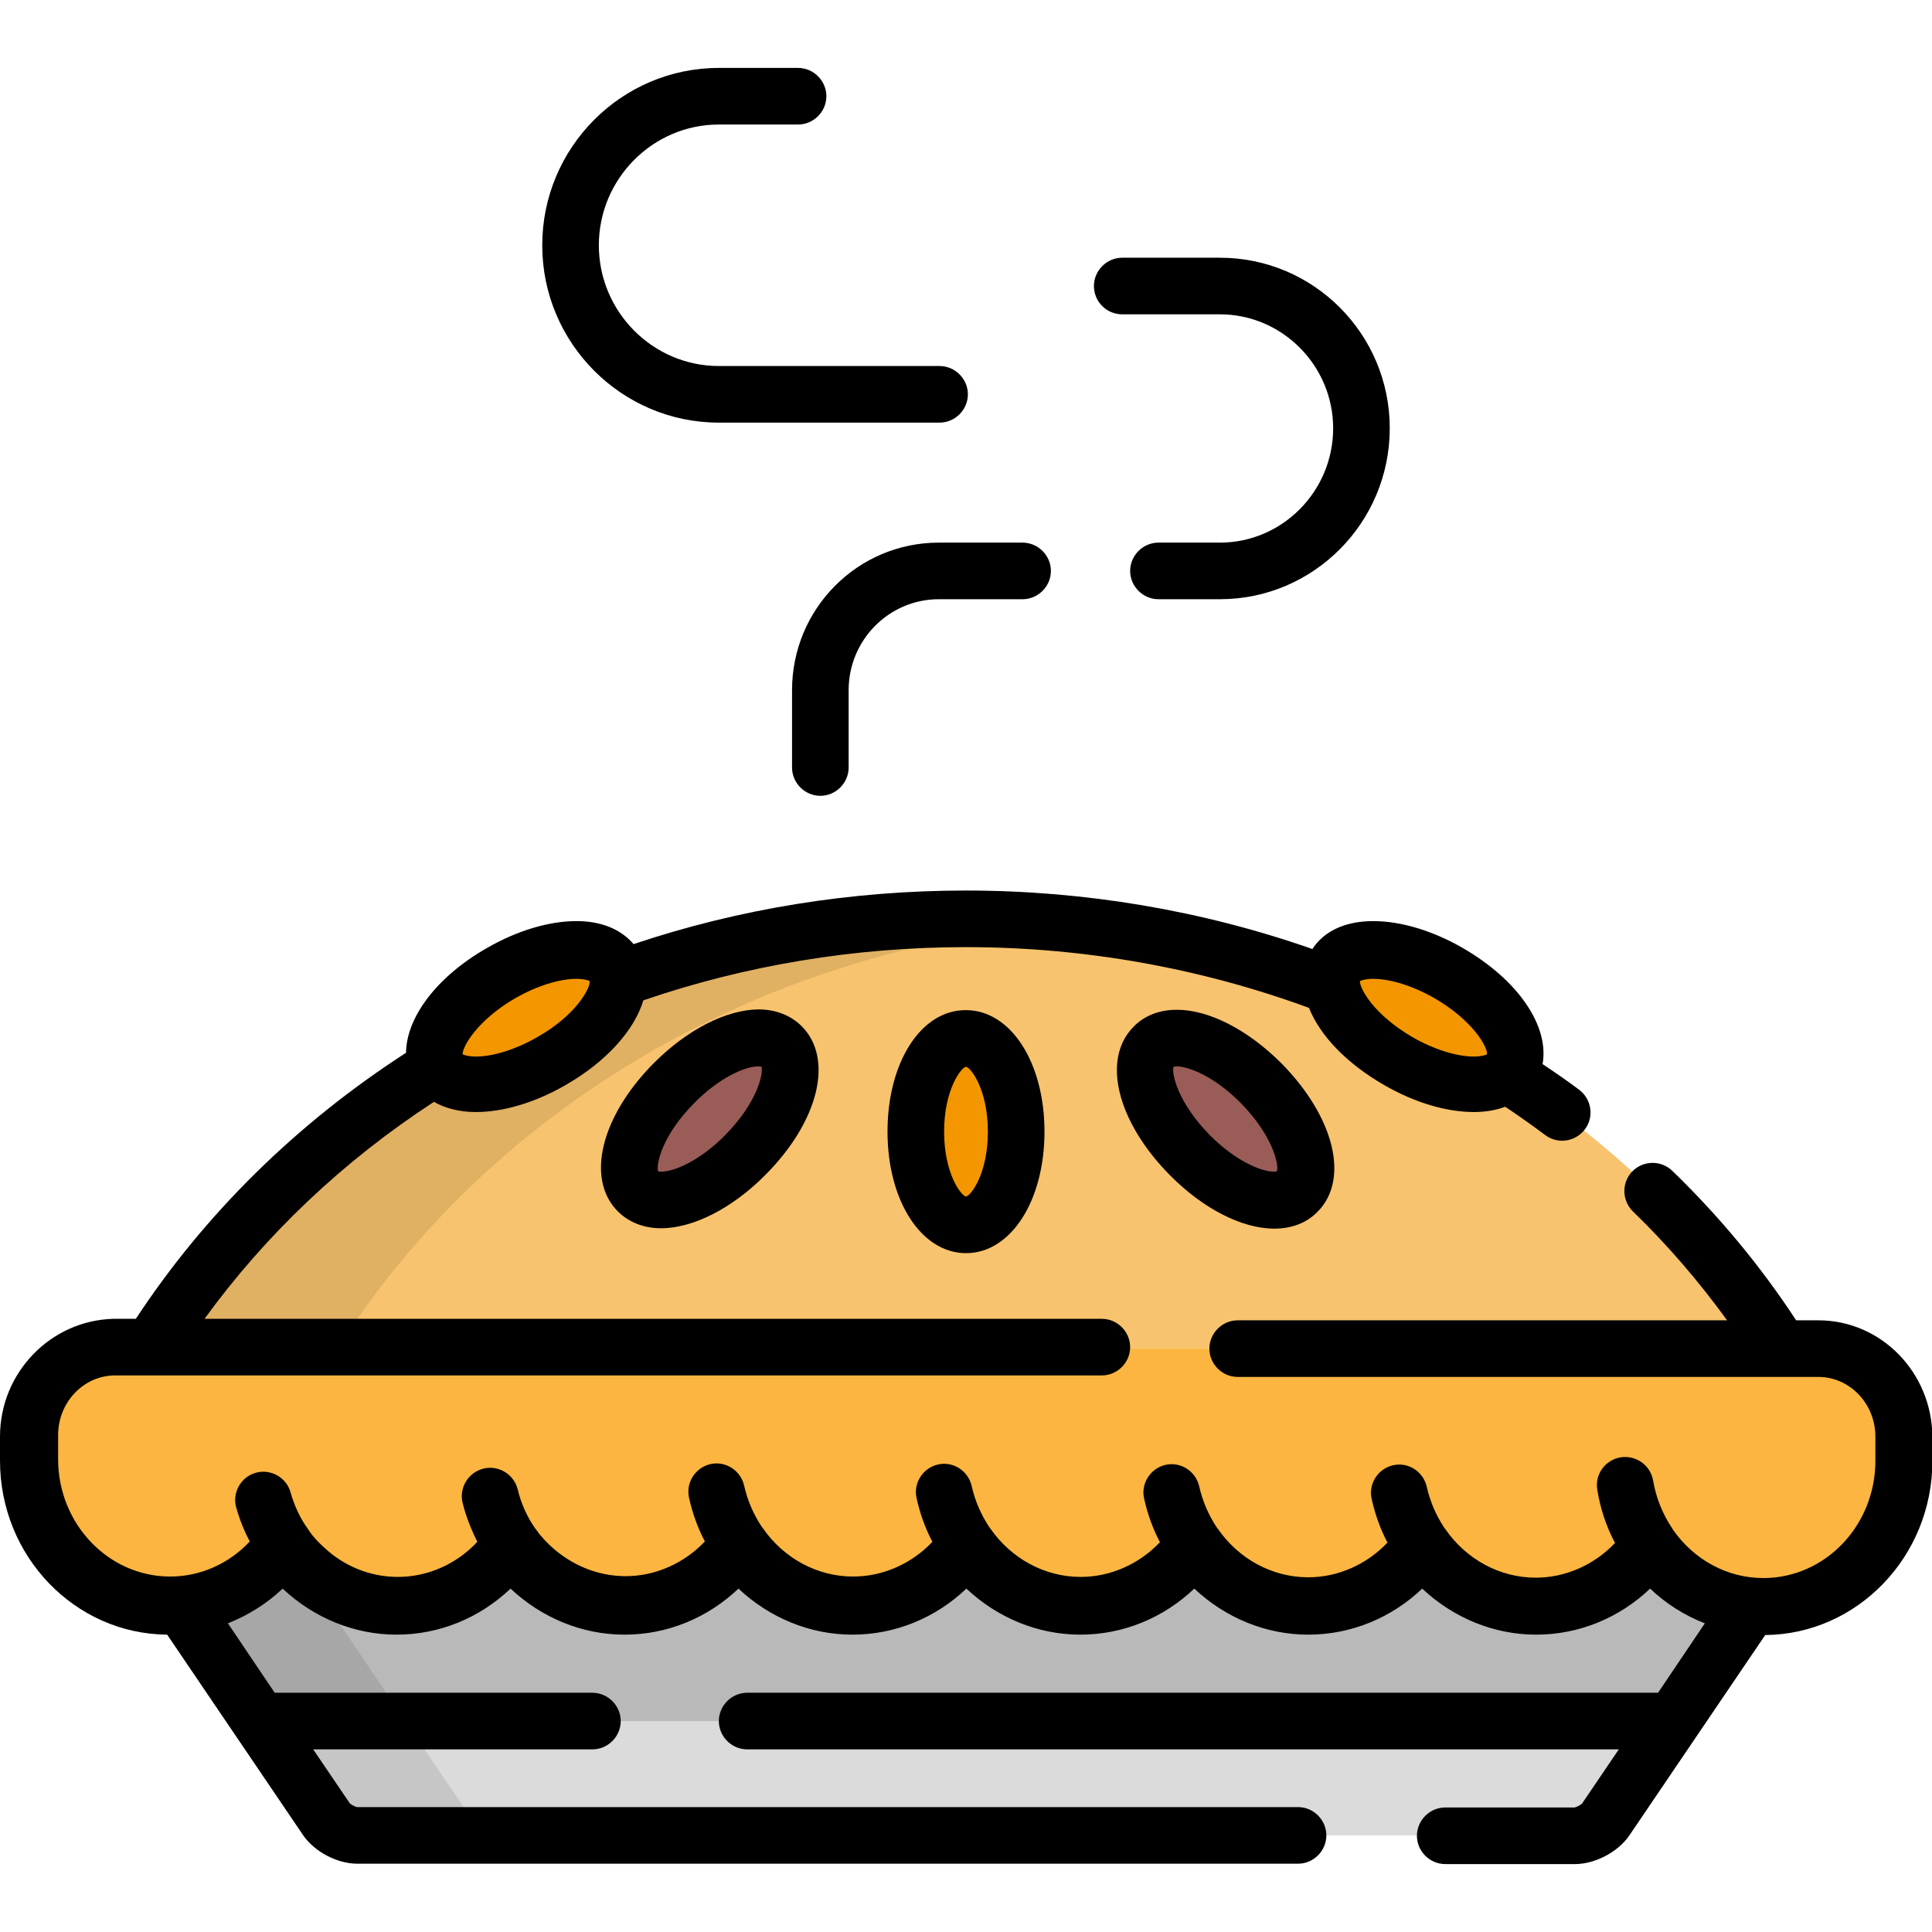 <?xml version="1.0" encoding="utf-8"?>
<!-- Generator: Adobe Illustrator 24.0.1, SVG Export Plug-In . SVG Version: 6.00 Build 0)  -->
<svg version="1.1" id="Capa_1" xmlns="http://www.w3.org/2000/svg" xmlns:xlink="http://www.w3.org/1999/xlink" x="0px" y="0px"
	 viewBox="0 0 512 512" style="enable-background:new 0 0 512 512;" xml:space="preserve">
<style type="text/css">
	.st0{fill:#B9B9B9;}
	.st1{fill:#DBDBDB;}
	.st2{opacity:0.1;enable-background:new    ;}
	.st3{fill:#F8C36E;}
	.st4{fill:#FBB540;}
	.st5{fill:#F39600;}
	.st6{fill:#995C57;}
</style>
<path class="st0" d="M437.1,409.6c-6.7,9.8-17.8,16.1-30.2,16.1s-23.4-6.4-30.2-16.1c-6.7,9.8-17.7,16.1-30.2,16.1
	c-12.4,0-23.4-6.4-30.2-16.1c-6.7,9.8-17.8,16.1-30.2,16.1s-23.4-6.4-30.2-16.1c-6.7,9.8-17.8,16.1-30.2,16.1
	c-12.4,0-23.4-6.4-30.2-16.1c-6.7,9.8-17.7,16.1-30.2,16.1s-23.4-6.4-30.2-16.1c-6.7,9.8-17.7,16.1-30.2,16.1s-23.4-6.4-30.2-16.1
	c-6.1,8.8-15.7,14.9-26.7,15.9l38.4,56.6c1.6,2.4,5.3,4.3,8.2,4.3h322.7c2.9,0,6.6-2,8.2-4.3l38.4-56.6
	C452.9,424.5,443.3,418.5,437.1,409.6z"/>
<path class="st1" d="M68.8,456.1l17.6,26c1.6,2.4,5.3,4.3,8.2,4.3h322.7c2.9,0,6.6-2,8.2-4.3l17.6-26H68.8z"/>
<path class="st2" d="M125.1,482.2l-45-66.5c-1.9-1.8-3.7-3.9-5.2-6.1c-6.1,8.8-15.7,14.9-26.7,15.9l38.4,56.6
	c1.6,2.4,5.3,4.3,8.2,4.3h38.6C130.4,486.5,126.7,484.6,125.1,482.2z"/>
<path class="st3" d="M471.9,357.4C429.1,289.5,348.4,243.8,256,243.8S82.9,289.5,40.1,357.4H471.9z"/>
<path class="st2" d="M89.5,357.4c39-61.7,109.3-105.2,191.2-112.5c-8.1-0.7-16.4-1.1-24.7-1.1c-92.4,0-173.1,45.7-215.9,113.6
	L89.5,357.4C89.5,357.4,89.5,357.4,89.5,357.4z"/>
<path class="st4" d="M504.5,380.7c0-12.8-10.2-23.3-22.6-23.3H30.1c-12.4,0-22.6,10.5-22.6,23.3v6.4c0,21.3,16.6,38.6,37.2,38.6
	c12.4,0,23.4-6.4,30.2-16.1c6.7,9.8,17.7,16.1,30.2,16.1s23.4-6.4,30.2-16.1c6.7,9.8,17.7,16.1,30.2,16.1s23.4-6.4,30.2-16.1
	c6.7,9.8,17.7,16.1,30.2,16.1c12.4,0,23.4-6.4,30.2-16.1c6.7,9.8,17.7,16.1,30.2,16.1c12.4,0,23.4-6.4,30.2-16.1
	c6.7,9.8,17.7,16.1,30.2,16.1c12.4,0,23.4-6.4,30.2-16.1c6.7,9.8,17.8,16.1,30.2,16.1c12.4,0,23.4-6.4,30.2-16.1
	c6.7,9.8,17.8,16.1,30.2,16.1c20.5,0,37.2-17.3,37.2-38.6L504.5,380.7L504.5,380.7z"/>
<ellipse class="st5" cx="256" cy="299.9" rx="13.3" ry="24.7"/>
<g>
	<path class="st6" d="M207.1,277.3c5.2,5.3,0.9,18.1-9.6,28.8c-10.5,10.6-23.3,15-28.5,9.7s-0.9-18.1,9.6-28.8
		C189.2,276.4,201.9,272,207.1,277.3z"/>
	<path class="st6" d="M305.7,277.3c-5.2,5.3-0.9,18.1,9.6,28.8c10.5,10.6,23.3,15,28.5,9.7s0.9-18.1-9.6-28.8
		C323.7,276.4,310.9,272,305.7,277.3z"/>
</g>
<g>
	<path class="st5" d="M353.9,256.3c-3.6,6.5,3.9,17.7,16.8,25.2c12.9,7.4,26.4,8.2,30,1.8c3.6-6.5-3.9-17.7-16.8-25.2
		C370.9,250.6,357.5,249.8,353.9,256.3z"/>
	<path class="st5" d="M162.9,256.3c3.6,6.5-3.9,17.7-16.8,25.2c-12.9,7.4-26.4,8.2-30,1.8c-3.6-6.5,3.9-17.7,16.8-25.2
		C145.8,250.6,159.2,249.8,162.9,256.3z"/>
</g>
<path d="M235.2,299.9c0,18.4,9,32.2,20.8,32.2c11.9,0,20.8-13.9,20.8-32.2c0-18.4-9-32.2-20.8-32.2
	C244.1,267.6,235.2,281.5,235.2,299.9z M261.8,299.9c0,11-4.4,16.9-5.8,17.2c-1.4-0.3-5.8-6.2-5.8-17.2c0-11.1,4.5-17,5.8-17.2
	C257.3,282.9,261.8,288.8,261.8,299.9z"/>
<path d="M173.3,281.7c-14.1,14.2-18.1,30.7-9.6,39.3c2.9,2.9,6.9,4.5,11.5,4.5c8.5,0,18.9-5.3,27.7-14.2
	c14.1-14.2,18.1-30.7,9.6-39.3c-2.9-2.9-6.9-4.5-11.5-4.5C192.4,267.6,182.1,272.9,173.3,281.7z M192.2,300.8
	c-6.6,6.7-13.4,9.7-17,9.7c-0.4,0-0.6,0-0.8-0.1c-0.6-2,1.3-9.8,9.6-18.1c6.6-6.7,13.4-9.7,17-9.7c0.4,0,0.6,0,0.8,0.1
	C202.4,284.6,200.5,292.4,192.2,300.8z"/>
<path d="M311.9,267.6c-4.6,0-8.6,1.5-11.5,4.5c-8.5,8.6-4.4,25.1,9.6,39.3c8.8,8.9,19.1,14.2,27.7,14.2h0c4.6,0,8.6-1.5,11.5-4.5
	c8.5-8.6,4.4-25.1-9.6-39.3C330.7,272.9,320.4,267.6,311.9,267.6z M338.4,310.4c-0.1,0-0.4,0.1-0.8,0.1l0,0c-3.5,0-10.4-3-17-9.7
	c-8.3-8.4-10.2-16.2-9.6-18.1c0.1,0,0.4-0.1,0.8-0.1c3.5,0,10.4,3,17,9.7C337.1,300.7,339,308.5,338.4,310.4z"/>
<path d="M481.9,349.9H476c-9.3-14.2-20.3-27.5-32.8-39.6c-3-2.9-7.7-2.8-10.6,0.1c-2.9,3-2.8,7.7,0.1,10.6c9.3,9,17.6,18.7,25,28.9
	H328c-4.1,0-7.5,3.4-7.5,7.5s3.4,7.5,7.5,7.5h153.9c8.3,0,15.1,7.1,15.1,15.8v6.4c0,17.2-13.3,31.1-29.7,31.1
	c-9.5,0-18.4-4.8-24-12.9c0-0.1-0.1-0.1-0.1-0.2c-2.5-3.7-4.3-8-5.1-12.7c-0.7-4.1-4.5-6.8-8.6-6.2c-4.1,0.7-6.9,4.5-6.2,8.6
	c0.8,5,2.4,9.8,4.7,14.1c-5.5,5.8-13.1,9.2-21,9.2c-9.5,0-18.4-4.8-24-12.9c-0.1-0.1-0.2-0.3-0.3-0.4c-2.1-3.2-3.7-6.8-4.6-10.8
	c-0.9-4-4.9-6.6-8.9-5.7c-4,0.9-6.6,4.9-5.7,8.9c0.9,4.1,2.3,8,4.2,11.6c-5.5,5.8-13.1,9.2-21,9.2c-9.5,0-18.4-4.8-24-12.9
	c-0.1-0.1-0.2-0.3-0.3-0.4c-2.1-3.2-3.7-6.8-4.6-10.8c-0.9-4-4.9-6.6-8.9-5.7c-4,0.9-6.6,4.9-5.7,8.9c0.9,4.1,2.3,8,4.2,11.6
	c-5.5,5.8-13.1,9.2-21,9.2c-9.5,0-18.4-4.8-24-12.9c-0.1-0.1-0.2-0.3-0.3-0.4c-2.1-3.2-3.7-6.8-4.6-10.8c-0.9-4-4.9-6.6-8.9-5.7
	c-4,0.9-6.6,4.9-5.7,8.9c0.9,4.1,2.3,8,4.2,11.6c-5.5,5.8-13.1,9.2-21,9.2c-9.5,0-18.4-4.8-24-12.9c-0.1-0.1-0.2-0.3-0.3-0.4
	c-2.1-3.2-3.7-6.8-4.6-10.8c-0.9-4-4.9-6.6-8.9-5.7c-4,0.9-6.6,4.9-5.7,8.9c0.9,4.1,2.3,8,4.2,11.6c-5.5,5.8-13.1,9.2-21,9.2
	c-7.5,0-14.6-3-20.1-8.2c-0.2-0.2-0.5-0.5-0.7-0.7c-0.2-0.2-0.5-0.5-0.7-0.7c-0.2-0.2-0.4-0.5-0.6-0.7c-0.2-0.3-0.5-0.5-0.7-0.8
	c-0.2-0.2-0.3-0.4-0.5-0.7c-0.2-0.3-0.5-0.6-0.7-0.9c0,0,0,0,0,0c-2.1-3-3.7-6.5-4.6-10.3c-1-4-5.1-6.5-9.1-5.5
	c-4,1-6.5,5.1-5.5,9.1c0.9,3.6,2.3,7.1,3.9,10.3c-5.5,5.9-13.1,9.3-21.1,9.3c-7.2,0-14.2-2.8-19.5-7.8h0c-1-0.9-2-1.9-2.9-3
	c0,0-0.1-0.1-0.1-0.1c-0.4-0.5-0.8-1-1.1-1.5c-0.1-0.1-0.1-0.2-0.2-0.3c-2.1-2.9-3.6-6.2-4.6-9.7c-1.1-4-5.3-6.3-9.2-5.2
	c-4,1.1-6.3,5.3-5.2,9.2c0.9,3.2,2.1,6.2,3.6,9c-5.5,5.9-13.1,9.3-21.1,9.3c-16.4,0-29.7-14-29.7-31.1v-6.4
	c0-8.7,6.8-15.8,15.1-15.8H292c4.1,0,7.5-3.4,7.5-7.5s-3.4-7.5-7.5-7.5H54.2c16.2-22.3,36.7-41.8,60.8-57.5c3,1.7,6.7,2.7,11.1,2.7
	c7.3,0,15.7-2.5,23.7-7.1c11-6.3,18.3-14.6,20.7-22.5c27.1-9.3,56-14.1,85.5-14.1c31.4,0,62.3,5.6,90.9,16.1
	c2.9,7.3,9.9,14.7,20,20.5c8,4.6,16.4,7.1,23.7,7.1c0,0,0,0,0,0c3.1,0,5.9-0.5,8.3-1.4c3.6,2.4,7.1,4.9,10.6,7.5
	c3.3,2.5,8,1.8,10.5-1.5c2.5-3.3,1.8-8-1.5-10.5c-3.2-2.4-6.4-4.6-9.7-6.8c1.8-10-6.3-22.2-21.2-30.8c-8-4.6-16.4-7.1-23.7-7.1
	c-7.3,0-13,2.6-16.1,7.4c-29.1-10.2-60.3-15.5-91.8-15.5c-30.3,0-60.1,4.8-88.1,14.2c-3.3-3.9-8.5-6.1-15.1-6.1
	c-7.3,0-15.7,2.5-23.7,7.1c-13.5,7.7-21.4,18.5-21.5,27.8c-29.1,18.8-53.4,42.8-71.6,70.5h-5.9C13.5,349.9,0,363.7,0,380.7v6.4
	c0,25.3,19.8,45.9,44.3,46.1l36,53.1c3,4.4,9,7.6,14.4,7.6H344c4.1,0,7.5-3.4,7.5-7.5s-3.4-7.5-7.5-7.5l-249.3,0c-0.5,0-1.7-0.7-2-1
	L83,463.6h74c4.1,0,7.5-3.4,7.5-7.5s-3.4-7.5-7.5-7.5H72.8l-12.4-18.4c5.3-2.1,10.3-5.2,14.5-9.2c8.2,7.7,18.9,12.2,30.2,12.2
	s22-4.4,30.2-12.2c8.2,7.7,18.9,12.2,30.2,12.2c11.3,0,22-4.4,30.2-12.2c8.2,7.7,18.9,12.2,30.2,12.2c11.3,0,22-4.4,30.2-12.2
	c8.2,7.7,18.9,12.2,30.2,12.2c11.3,0,22-4.4,30.2-12.2c8.2,7.7,18.9,12.2,30.2,12.2c11.3,0,22-4.4,30.2-12.2
	c8.2,7.7,18.9,12.2,30.2,12.2c11.3,0,22-4.4,30.2-12.2c4.2,4,9.1,7.1,14.5,9.2l-12.4,18.4H198c-4.1,0-7.5,3.4-7.5,7.5
	s3.4,7.5,7.5,7.5h231l-9.7,14.3c-0.3,0.4-1.5,1-2,1.1H383c-4.1,0-7.5,3.4-7.5,7.5s3.4,7.5,7.5,7.5h34.4c5.3,0,11.4-3.2,14.4-7.6
	l36-53.1c24.4-0.2,44.3-20.8,44.3-46.1v-6.4C512,363.7,498.5,349.9,481.9,349.9z M363.9,259.4c4.6,0,10.6,1.9,16.2,5.1
	c10.2,5.9,14.1,12.9,14,14.9c-0.4,0.2-1.5,0.6-3.5,0.6h0c-4.6,0-10.6-1.9-16.2-5.1c-10.2-5.9-14.1-12.9-14-14.9
	C360.8,259.8,361.9,259.4,363.9,259.4z M136.6,264.5c5.6-3.2,11.6-5.1,16.2-5.1c2,0,3.1,0.4,3.5,0.6c0.1,2-3.7,9.1-14,14.9
	c-5.6,3.2-11.6,5.1-16.2,5.1c-2,0-3.1-0.4-3.5-0.6C122.5,277.5,126.4,270.4,136.6,264.5z"/>
<path d="M297.4,83.3h25.9c16.5,0,30,13.6,30,30.2c0,16.7-13.5,30.3-30,30.3H307c-4.1,0-7.5,3.4-7.5,7.5s3.4,7.5,7.5,7.5h16.3
	c24.8,0,45-20.3,45-45.3c0-25-20.2-45.2-45-45.2h-25.9c-4.1,0-7.5,3.4-7.5,7.5S293.2,83.3,297.4,83.3z"/>
<path d="M209.9,182.9v20.5c0,4.1,3.4,7.5,7.5,7.5s7.5-3.4,7.5-7.5v-20.5c0-13.3,10.7-24.1,23.9-24.1H271c4.1,0,7.5-3.4,7.5-7.5
	s-3.4-7.5-7.5-7.5h-22.2C227.3,143.8,209.9,161.3,209.9,182.9z"/>
<path d="M190.5,112H249c4.1,0,7.5-3.4,7.5-7.5S253.1,97,249,97h-58.5c-17.5,0-31.8-14.4-31.8-32s14.3-32,31.8-32h21
	c4.1,0,7.5-3.4,7.5-7.5s-3.4-7.5-7.5-7.5h-21c-25.8,0-46.8,21.1-46.8,47C143.7,90.9,164.7,112,190.5,112z"/>
</svg>
